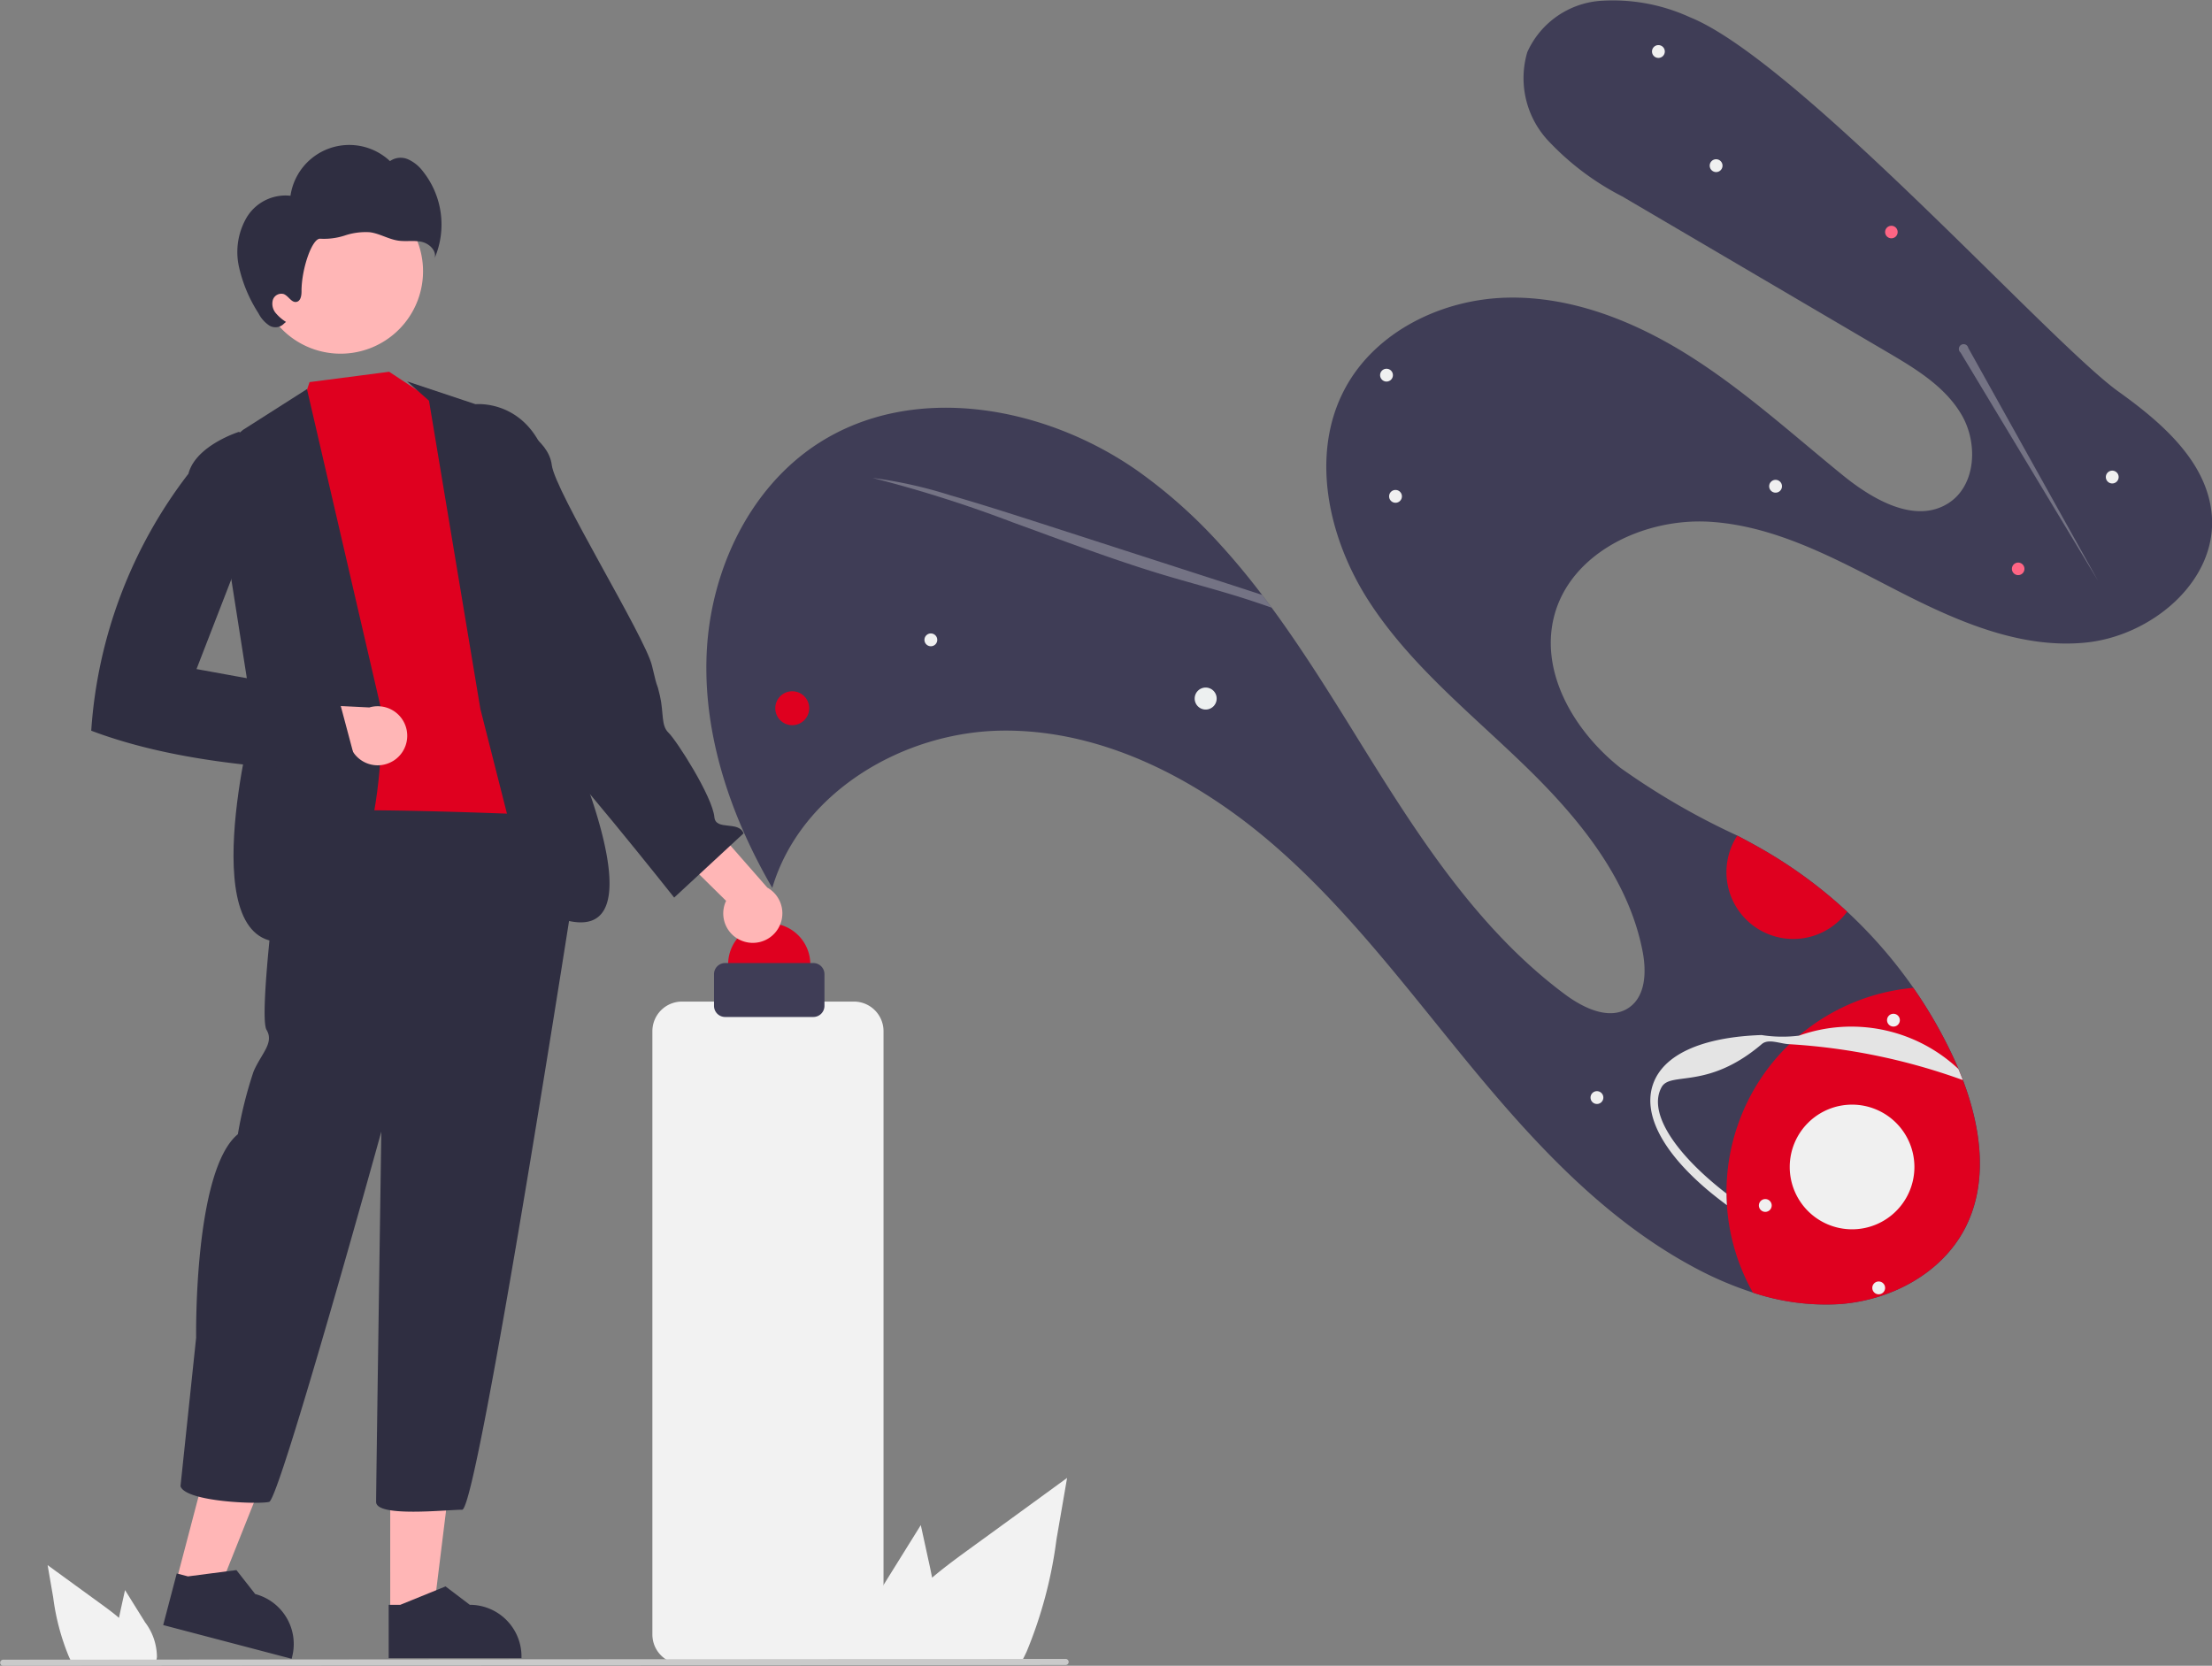 <svg id="Ilustracija:_eksplozija_vesolja" data-name="Ilustracija: eksplozija vesolja" xmlns="http://www.w3.org/2000/svg" xmlns:xlink="http://www.w3.org/1999/xlink" width="160.96" height="121.22" viewBox="0 0 160.96 121.22">
  <rect x="0" y="0" width="160.96" height="121.22" fill="#808080" stroke="none"/>
  <defs>
    <clipPath id="clip-path">
      <rect id="Rectangle_207" data-name="Rectangle 207" width="160.96" height="121.22" fill="none"/>
    </clipPath>
    <clipPath id="clip-path-3">
      <rect id="Rectangle_204" data-name="Rectangle 204" width="29.018" height="9.436" fill="none"/>
    </clipPath>
    <clipPath id="clip-path-4">
      <rect id="Rectangle_205" data-name="Rectangle 205" width="10.132" height="17.229" fill="none"/>
    </clipPath>
  </defs>
  <g id="Group_446" data-name="Group 446" transform="translate(0 0)" clip-path="url(#clip-path)">
    <g id="Group_445" data-name="Group 445">
      <g id="Group_444" data-name="Group 444" clip-path="url(#clip-path)">
        <path id="Path_1634" data-name="Path 1634" d="M283.168,32.264c6.933-4.474,16.482-2.736,23.237,2a36.8,36.8,0,0,1,6.037,5.387c1.055,1.157,2.054,2.371,3.011,3.627.236.308.47.619.7.934q.236.319.468.642c1.939,2.7,3.717,5.532,5.458,8.342,4.345,7.015,8.8,14.239,15.424,19.164,1.364,1.015,3.267,1.928,4.664.959,1.213-.841,1.265-2.61.989-4.06-1.026-5.371-4.727-9.821-8.659-13.621s-8.284-7.283-11.255-11.874-4.328-10.72-1.726-15.528c2.243-4.143,7.068-6.468,11.777-6.576s9.285,1.723,13.269,4.237,7.487,5.705,11.143,8.676c2.2,1.792,5.281,3.571,7.683,2.053,2.029-1.283,2.187-4.361.978-6.434S363,26.822,360.93,25.607L341.66,14.288a19.637,19.637,0,0,1-5.439-4.113,6.678,6.678,0,0,1-1.461-6.38A6.352,6.352,0,0,1,340,.067a13.432,13.432,0,0,1,6.578,1.18c7.832,3.145,26.275,23.724,31.19,27.242,3.159,2.26,6.477,5.12,6.8,8.991.4,4.818-4.4,8.817-9.209,9.284s-9.475-1.623-13.774-3.835-8.687-4.651-13.513-4.958-10.24,2.272-11.384,6.97c-.995,4.088,1.534,8.306,4.828,10.921a52.545,52.545,0,0,0,8.528,4.945c.812.424,1.615.863,2.4,1.333a33.675,33.675,0,0,1,5.594,4.205,34.329,34.329,0,0,1,4.816,5.539,33.482,33.482,0,0,1,2.919,5.078q.188.407.365.825c.112.266.22.536.323.809,1.342,3.534,1.864,7.495.15,10.794s-5.413,5.239-9.111,5.509a16.784,16.784,0,0,1-6.315-.834,25.65,25.65,0,0,1-4.322-1.858c-6.4-3.436-11.47-8.885-16.1-14.487s-8.985-11.5-14.479-16.254-12.378-8.351-19.644-8.3-14.756,4.481-16.82,11.447c-3.008-5.183-5.042-11.092-4.773-17.078s3.092-12.026,8.127-15.276" transform="translate(-223.624 0)" fill="#3f3d56"/>
        <path id="Path_1635" data-name="Path 1635" d="M466.007,267.745a.8.8,0,1,1-.8.8.8.8,0,0,1,.8-.8" transform="translate(-378.274 -217.711)" fill="#edf0f0"/>
        <path id="Path_1636" data-name="Path 1636" d="M303.122,269.187a1.234,1.234,0,1,1-1.234,1.234,1.234,1.234,0,0,1,1.234-1.234" transform="translate(-245.473 -218.883)" fill="#df001f"/>
        <path id="Path_1637" data-name="Path 1637" d="M783.875,219.077a.456.456,0,1,1-.456.456.456.456,0,0,1,.456-.456" transform="translate(-637.019 -178.137)" fill="#ff6584"/>
        <path id="Path_1638" data-name="Path 1638" d="M734.5,87.921a.456.456,0,1,1-.456.456.456.456,0,0,1,.456-.456" transform="translate(-596.87 -71.491)" fill="#ff6584"/>
        <path id="Path_1639" data-name="Path 1639" d="M672.522,326.461a4.875,4.875,0,0,1,.52-1.062c.812.424,1.615.864,2.4,1.333a33.694,33.694,0,0,1,5.594,4.205,4.863,4.863,0,0,1-8.512-4.476Z" transform="translate(-546.627 -264.591)" fill="#df001f"/>
        <path id="Path_1640" data-name="Path 1640" d="M360.438,246.672a.466.466,0,1,1-.466.466.466.466,0,0,1,.466-.466" transform="translate(-292.703 -200.576)" fill="#f0f0f0"/>
        <path id="Path_1641" data-name="Path 1641" d="M666.214,62.017a.466.466,0,1,1-.466.466.466.466,0,0,1,.466-.466" transform="translate(-541.338 -50.428)" fill="#f0f0f0"/>
        <path id="Path_1642" data-name="Path 1642" d="M643.742,17.561a.466.466,0,1,1-.466.466.466.466,0,0,1,.466-.466" transform="translate(-523.065 -14.279)" fill="#f0f0f0"/>
        <path id="Path_1643" data-name="Path 1643" d="M820.466,183.274a.466.466,0,1,1-.467.466.466.466,0,0,1,.467-.466" transform="translate(-666.764 -149.025)" fill="#f0f0f0"/>
        <path id="Path_1644" data-name="Path 1644" d="M689.367,186.86a.466.466,0,1,1-.466.466.466.466,0,0,1,.466-.466" transform="translate(-560.164 -151.941)" fill="#f0f0f0"/>
        <path id="Path_1645" data-name="Path 1645" d="M619.8,424.91a.466.466,0,1,1-.466.466.466.466,0,0,1,.466-.466" transform="translate(-503.596 -345.506)" fill="#f0f0f0"/>
        <path id="Path_1646" data-name="Path 1646" d="M541.372,190.794a.466.466,0,1,1-.466.466.466.466,0,0,1,.466-.466" transform="translate(-439.825 -155.14)" fill="#f0f0f0"/>
        <path id="Path_1647" data-name="Path 1647" d="M537.868,143.6a.466.466,0,1,1-.466.466.466.466,0,0,1,.466-.466" transform="translate(-436.976 -116.766)" fill="#f0f0f0"/>
        <path id="Path_1648" data-name="Path 1648" d="M673.113,394.645a14.857,14.857,0,0,1,3.755-5.868q.337-.322.692-.622a14.966,14.966,0,0,1,8.316-3.479,33.475,33.475,0,0,1,2.919,5.078q.188.406.365.824c.112.266.22.536.323.809,1.342,3.534,1.864,7.495.15,10.794s-5.413,5.239-9.111,5.509a16.782,16.782,0,0,1-6.315-.834,14.932,14.932,0,0,1-1.893-6.365c-.018-.281-.027-.563-.03-.846a14.892,14.892,0,0,1,.828-5" transform="translate(-546.653 -312.791)" fill="#df001f"/>
        <path id="Path_1649" data-name="Path 1649" d="M642.829,404.047c.749-2.159,3.552-3.429,7.893-3.579a9.72,9.72,0,0,0,2.727.044,11.383,11.383,0,0,1,11.6,2.424q.168.4.323.809l-.13-.046a44.792,44.792,0,0,0-12.486-2.564c-.693-.028-1.519-.429-2.012-.009-3.963,3.373-6.644,1.96-7.293,3.137-.949,1.72.735,4.4,3.782,6.981q.452.383.942.759c0,.283.012.565.03.847q-.737-.545-1.4-1.1c-3.315-2.807-4.727-5.542-3.978-7.7" transform="translate(-522.543 -325.148)" fill="#e4e4e4"/>
        <path id="Path_1650" data-name="Path 1650" d="M729.523,499.026a.466.466,0,1,1-.466.466.466.466,0,0,1,.466-.466" transform="translate(-592.816 -405.772)" fill="#f0f0f0"/>
        <path id="Path_1651" data-name="Path 1651" d="M685.367,466.926a.466.466,0,1,1-.466.466.466.466,0,0,1,.466-.466" transform="translate(-556.912 -379.67)" fill="#f0f0f0"/>
        <path id="Path_1652" data-name="Path 1652" d="M701.445,430.16a4.536,4.536,0,1,1-4.535,4.535,4.535,4.535,0,0,1,4.535-4.535" transform="translate(-566.677 -349.775)" fill="#f0f0f0"/>
        <g id="Group_440" data-name="Group 440" transform="translate(63.511 34.781)" opacity="0.3" style="mix-blend-mode: normal;isolation: isolate">
          <g id="Group_439" data-name="Group 439" transform="translate(0)">
            <g id="Group_438" data-name="Group 438" clip-path="url(#clip-path-3)">
              <path id="Path_1653" data-name="Path 1653" d="M339.86,186.122a32.644,32.644,0,0,1,5.629,1.257c2.375.681,4.951,1.513,7.494,2.335l13.354,4.313q.918.3,1.841.6c.236.308.47.619.7.934-.541-.191-1.084-.376-1.625-.553-2.313-.752-4.32-1.247-6.565-1.931-3.455-1.052-7.1-2.433-10.635-3.719a92.372,92.372,0,0,0-10.193-3.233" transform="translate(-339.86 -186.122)" fill="#f0f0f0"/>
            </g>
          </g>
        </g>
        <g id="Group_443" data-name="Group 443" transform="translate(142.543 25.044)" opacity="0.3" style="mix-blend-mode: normal;isolation: isolate">
          <g id="Group_442" data-name="Group 442">
            <g id="Group_441" data-name="Group 441" clip-path="url(#clip-path-4)">
              <path id="Path_1654" data-name="Path 1654" d="M762.9,134.622l10.013,16.622-9.448-16.952a.346.346,0,1,0-.565.331" transform="translate(-762.783 -134.015)" fill="#f0f0f0"/>
            </g>
          </g>
        </g>
        <path id="Path_1655" data-name="Path 1655" d="M735.261,394.773a.466.466,0,1,1-.466.466.466.466,0,0,1,.466-.466" transform="translate(-597.481 -321.001)" fill="#f0f0f0"/>
        <path id="Path_1656" data-name="Path 1656" d="M286.522,359.526a2.99,2.99,0,1,1-2.99,2.99,2.99,2.99,0,0,1,2.99-2.99" transform="translate(-230.548 -292.34)" fill="#df001f"/>
        <path id="Path_1657" data-name="Path 1657" d="M260.549,327a2.138,2.138,0,0,1-1.367-2.98l-5.414-5.33,3.861-.824,4.549,5.188a2.15,2.15,0,0,1-1.63,3.946Z" transform="translate(-206.346 -258.466)" fill="#ffb6b6"/>
        <path id="Path_1658" data-name="Path 1658" d="M105.58,144.766l3.019,1.99,3.534.828s2.8,20.033,4.18,21.234.217,1.315.59,2.973,1.237,5.048,1.237,5.048c-8.39,5.2-15.885,5.835-22.28.855a1.5,1.5,0,0,1,.7-1.75c1.081-.672-1.264-3.3-.379-3.83s-.679-4.469-.679-4.469l.273-8.465-.76-1.3,1.07-8.335,2.76-1.226.945-2.8Z" transform="translate(-77.263 -117.713)" fill="#df001f"/>
        <path id="Path_1659" data-name="Path 1659" d="M158.532,148.527l4.978,1.658s5.507-.582,5.73,7.617a54.783,54.783,0,0,1-.8,12.6s11.456,23.037-.953,16.233l-3.626-14.279-3.737-22.425Z" transform="translate(-128.907 -120.771)" fill="#2f2e41"/>
        <path id="Path_1660" data-name="Path 1660" d="M185.249,179.809l2.582-.357s.249,3.893,1.484,4.483.819.687.964,1.312-1.1,2.355-.12,2.786,9.53,11.212,9.53,11.212l5.046-4.672c-.346-.94-2.015-.175-2.12-1.171-.132-1.506-2.773-5.62-3.335-6.148s-.34-1.457-.631-2.707-.089-.091-.575-2.173-7.065-12.691-7.294-14.613-2.907-3.054-2.907-3.054l-2.082.486Z" transform="translate(-150.631 -133.929)" fill="#2f2e41"/>
        <path id="Path_1661" data-name="Path 1661" d="M68.575,564.987l3.039.8,4.525-11.343-4.486-1.178Z" transform="translate(-55.76 -449.874)" fill="#ffb6b6"/>
        <path id="Path_1662" data-name="Path 1662" d="M63.546,615.406l9.346,2.454.031-.118a3.761,3.761,0,0,0-2.682-4.593h0l-1.367-1.744-3.525.459-.816-.214Z" transform="translate(-51.671 -497.15)" fill="#2f2e41"/>
        <path id="Path_1663" data-name="Path 1663" d="M151.948,575.424h3.142l1.495-12.121h-4.638Z" transform="translate(-123.552 -458.037)" fill="#ffb6b6"/>
        <path id="Path_1664" data-name="Path 1664" d="M151.357,622.982h9.663v-.122a3.761,3.761,0,0,0-3.761-3.761h0l-1.765-1.339L152.2,619.1h-.844Z" transform="translate(-123.073 -502.317)" fill="#2f2e41"/>
        <path id="Path_1665" data-name="Path 1665" d="M77.688,315.948c-.759.949-.38,4.175-.38,4.175s-1.328,10.437-.759,11.386-.38,1.708-.949,3.036a30.326,30.326,0,0,0-1.139,4.555c-3.226,2.657-3.036,14.8-3.036,14.8l-1.139,10.817c.38,1.139,5.693,1.328,6.452,1.139S84.9,338.91,84.9,338.91s-.38,25.809-.38,26.947,5.124.569,6.262.569,8.35-46.494,8.35-46.494v-2.657l-.949-1.328s-19.736-.949-20.5,0" transform="translate(-57.152 -256.563)" fill="#2f2e41"/>
        <path id="Path_1666" data-name="Path 1666" d="M89.446,151.527l-4.66,2.969-2.254,1.889,2.99,19.061s-4.543,17.326,2.616,16.258S94.9,175.066,94.9,175.066Z" transform="translate(-67.109 -123.211)" fill="#2f2e41"/>
        <path id="Path_1667" data-name="Path 1667" d="M106.4,277.912a2.138,2.138,0,0,1-3.092-1.09l-7.6.183,2.093-3.347L104.7,274a2.15,2.15,0,0,1,1.7,3.915" transform="translate(-77.827 -222.519)" fill="#ffb6b6"/>
        <path id="Path_1668" data-name="Path 1668" d="M106.506,73.5a6,6,0,1,1-6,6,6,6,0,0,1,6-6" transform="translate(-81.723 -59.762)" fill="#ffb6b6"/>
        <path id="Path_1669" data-name="Path 1669" d="M93.2,61.7a3.3,3.3,0,0,1,3.165-1.542,4.322,4.322,0,0,1,7.241-2.521,1.344,1.344,0,0,1,1.314-.132,2.772,2.772,0,0,1,1.068.857,6.219,6.219,0,0,1,.87,6.327c.15-.545-.4-1.057-.948-1.179s-1.13-.007-1.69-.086c-.717-.1-1.361-.518-2.079-.612a4.736,4.736,0,0,0-1.8.231,4.877,4.877,0,0,1-1.8.241c-.6-.072-1.383,2.219-1.372,3.832,0,.306-.061.7-.36.763-.368.08-.581-.428-.931-.566a.648.648,0,0,0-.795.423,1.056,1.056,0,0,0,.2.946,3.118,3.118,0,0,0,.757.656l-.144.12a.858.858,0,0,1-1.083.135,2.338,2.338,0,0,1-.778-.886,10.422,10.422,0,0,1-1.427-3.418A4.98,4.98,0,0,1,93.2,61.7" transform="translate(-75.228 -45.912)" fill="#2f2e41"/>
        <path id="Path_1670" data-name="Path 1670" d="M48.987,170.469l-2.7-2.311s-3.149.983-3.683,3.049a34.426,34.426,0,0,0-7.074,18.7c5.487,2.072,12.206,2.808,19.435,2.99l-1.495-5.606-10.278-1.869Z" transform="translate(-28.892 -136.734)" fill="#2f2e41"/>
        <path id="Path_1671" data-name="Path 1671" d="M25.632,613.612,24.192,611.3,23.9,612.62c-.05.232-.1.467-.148.7-.409-.349-.845-.673-1.271-.983q-1.962-1.424-3.922-2.852l.409,2.373a16.837,16.837,0,0,0,1.14,4.289c.069.151.144.3.224.447h6.081a1.955,1.955,0,0,0,.1-.419.142.142,0,0,0,0-.028,4.2,4.2,0,0,0-.888-2.536" transform="translate(-15.094 -495.59)" fill="#f2f2f2"/>
        <path id="Path_1672" data-name="Path 1672" d="M336.559,583.366l2.726-4.38.545,2.5c.1.438.191.884.279,1.326.774-.661,1.6-1.273,2.4-1.859q3.712-2.694,7.421-5.4l-.774,4.49A31.856,31.856,0,0,1,347,588.164c-.131.286-.272.569-.424.845h-11.5a3.71,3.71,0,0,1-.191-.792.269.269,0,0,1,0-.053c-.181-1.715.767-3.33,1.679-4.8" transform="translate(-272.282 -468.004)" fill="#f2f2f2"/>
        <path id="Path_1673" data-name="Path 1673" d="M268.7,438.24H256.183a2.154,2.154,0,0,1-2.151-2.151V392.178a2.154,2.154,0,0,1,2.151-2.151H268.7a2.154,2.154,0,0,1,2.151,2.151v43.911a2.154,2.154,0,0,1-2.151,2.151" transform="translate(-206.56 -317.142)" fill="#f2f2f2"/>
        <path id="Path_1674" data-name="Path 1674" d="M285.259,378.951H278.84a.809.809,0,0,1-.808-.809v-2.307a.809.809,0,0,1,.808-.809h6.419a.81.81,0,0,1,.809.809v2.307a.81.81,0,0,1-.809.809" transform="translate(-226.075 -304.945)" fill="#3f3d56"/>
        <path id="Path_1675" data-name="Path 1675" d="M77.541,646.436l-77.319.057a.223.223,0,0,1,0-.445l77.319-.057a.222.222,0,0,1,0,.445" transform="translate(-0.001 -525.273)" fill="#cacaca"/>
      </g>
    </g>
  </g>
</svg>
